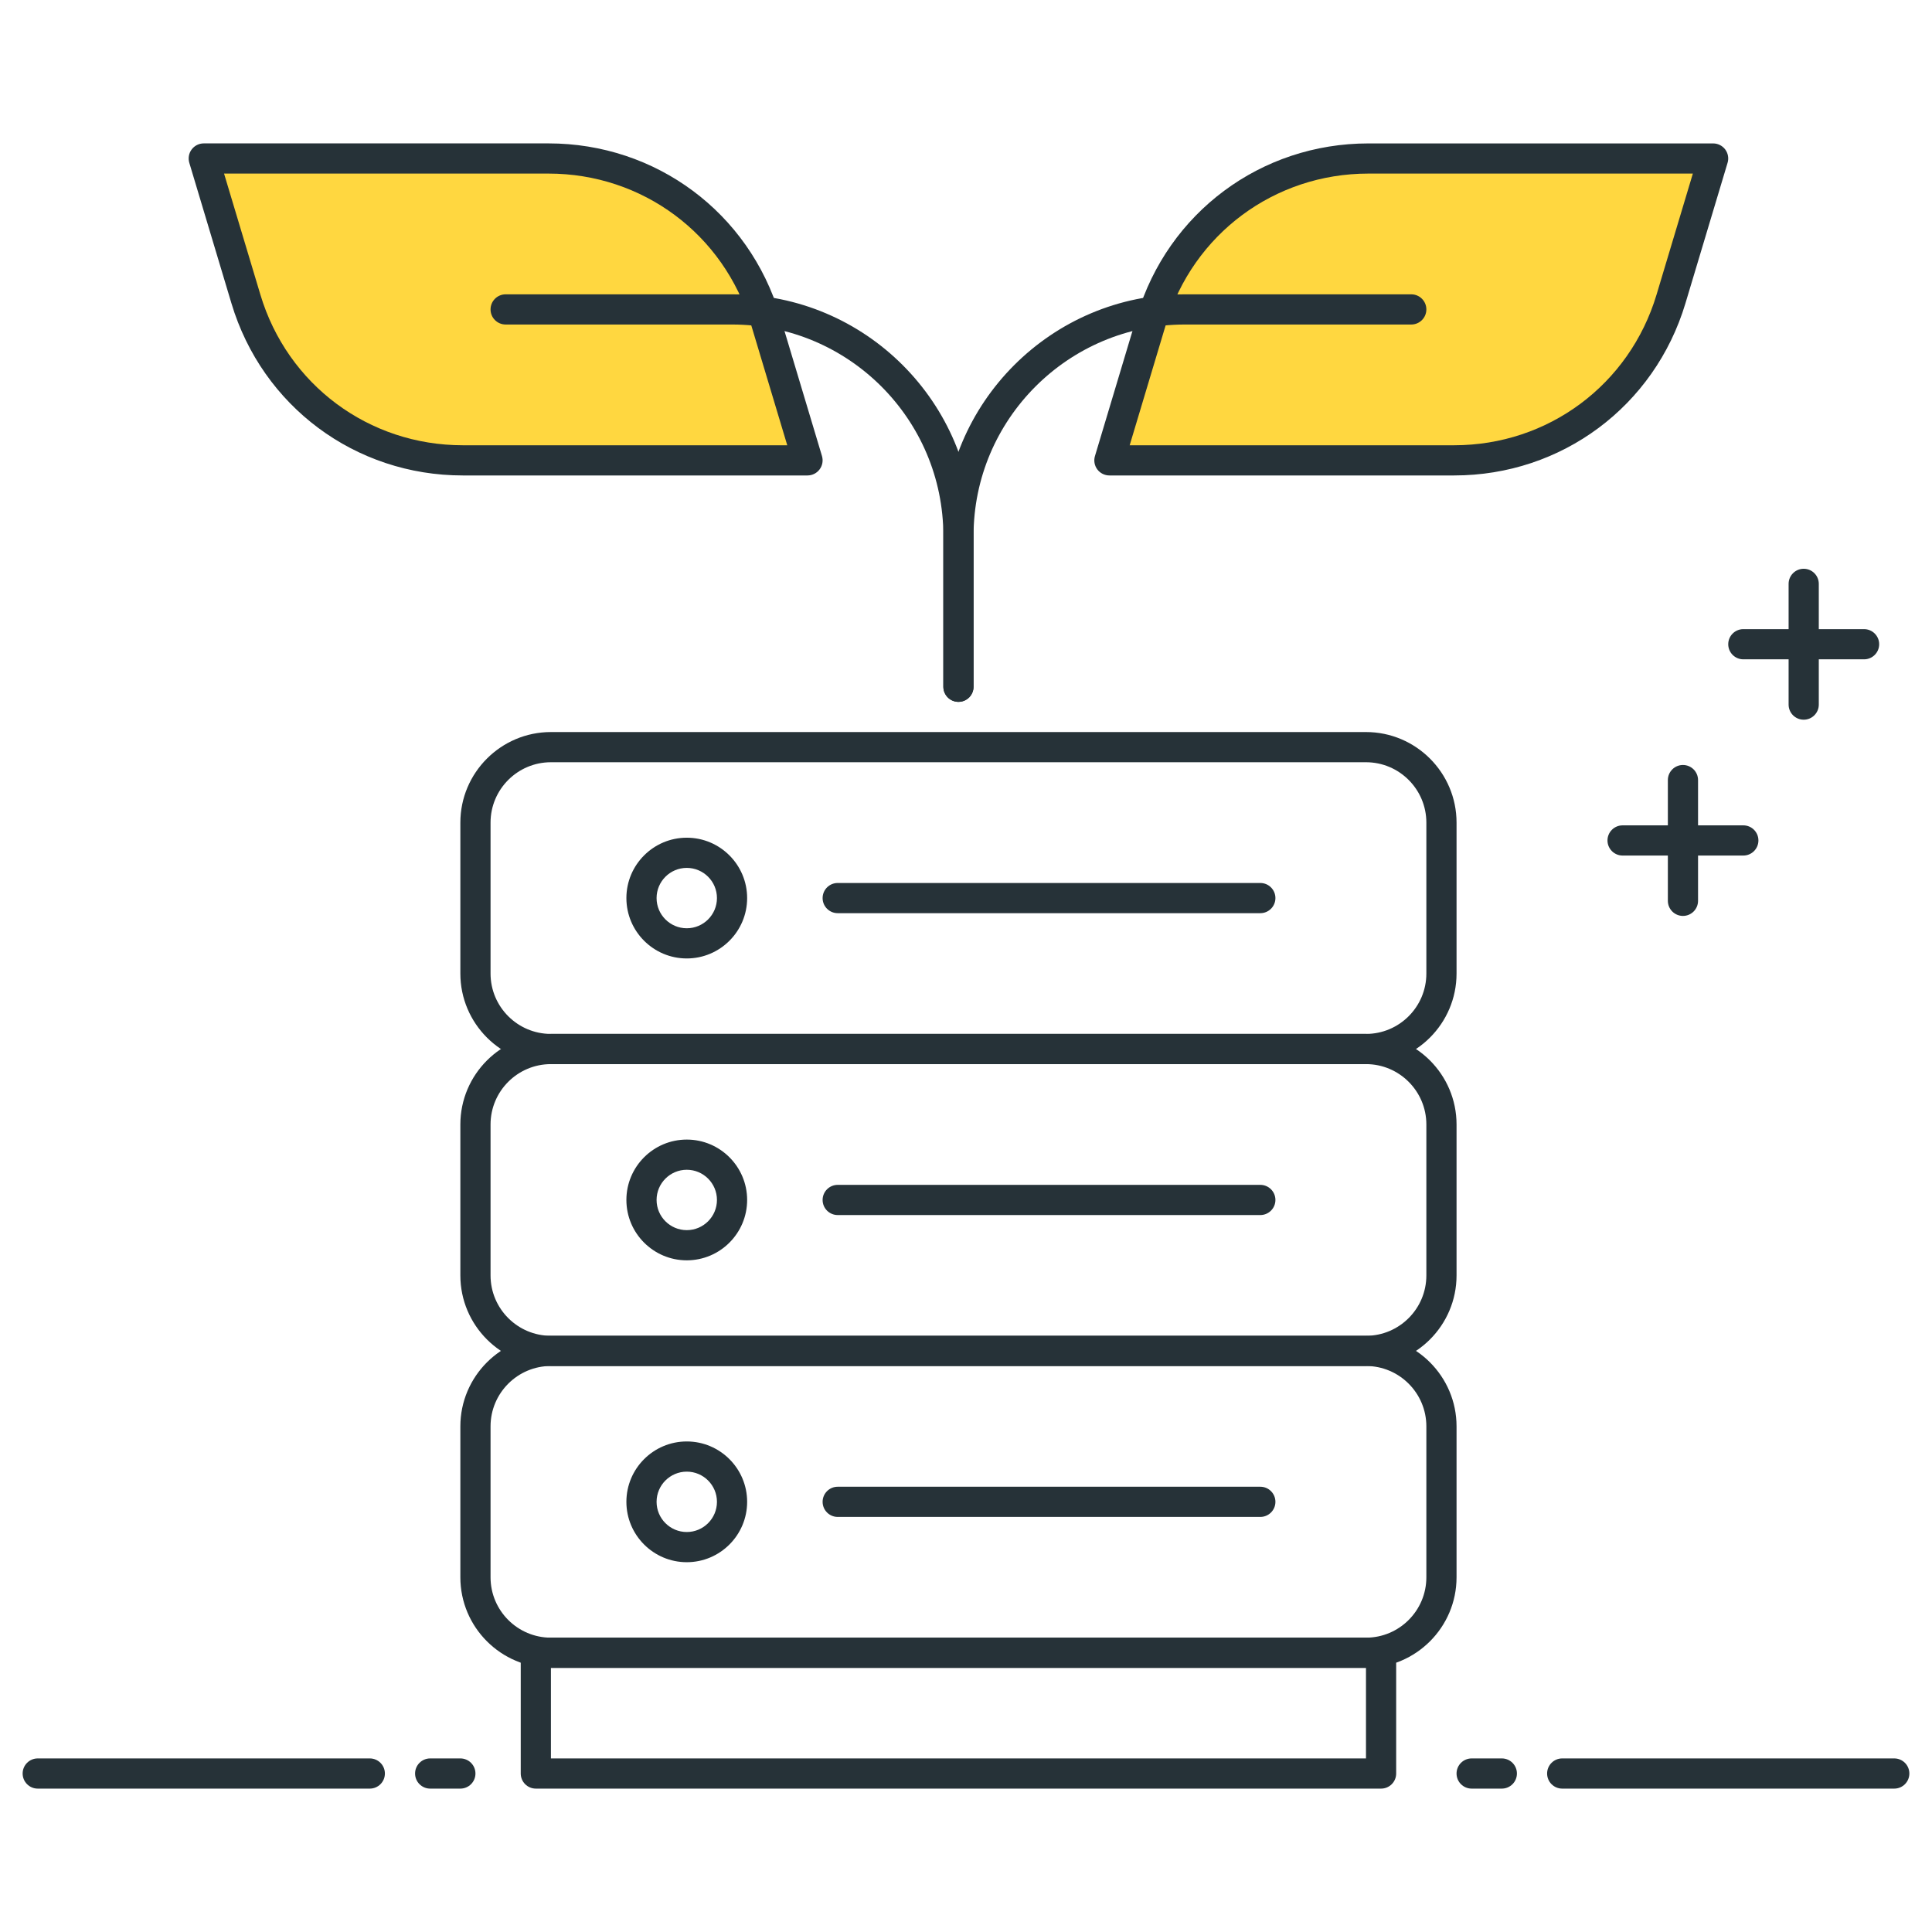 <?xml version="1.0" encoding="utf-8"?>
<!-- Generator: Adobe Illustrator 21.1.0, SVG Export Plug-In . SVG Version: 6.00 Build 0)  -->
<svg version="1.1" id="Icon_Set" xmlns="http://www.w3.org/2000/svg" xmlns:xlink="http://www.w3.org/1999/xlink" x="0px" y="0px"
	 viewBox="0 0 64 64" style="enable-background:new 0 0 64 64;" xml:space="preserve">
<style type="text/css">
	.st0{fill:#263238;}
	.st1{fill:#FFD740;}
	.st2{fill:#FF5252;}
	.st3{fill:#40C4FF;}
	.st4{fill:#4DB6AC;}
	.st5{fill:#FFFFFF;}
	.st6{fill:#FFD345;}
</style>
<g>
	<g>
		<path class="st0" d="M45.25,55.25h-27c-1.654,0-3-1.346-3-3v-5c0-1.654,1.346-3,3-3h27c1.654,0,3,1.346,3,3v5
			C48.25,53.904,46.904,55.25,45.25,55.25z M18.25,45.25c-1.103,0-2,0.897-2,2v5c0,1.103,0.897,2,2,2h27c1.103,0,2-0.897,2-2v-5
			c0-1.103-0.897-2-2-2H18.25z"/>
	</g>
	<g>
		<path class="st0" d="M22.75,51.75c-1.103,0-2-0.897-2-2s0.897-2,2-2s2,0.897,2,2S23.853,51.75,22.75,51.75z M22.75,48.75
			c-0.551,0-1,0.448-1,1s0.449,1,1,1s1-0.448,1-1S23.301,48.75,22.75,48.75z"/>
	</g>
	<g>
		<path class="st0" d="M41.75,50.25h-14c-0.276,0-0.5-0.224-0.5-0.5s0.224-0.5,0.5-0.5h14c0.276,0,0.5,0.224,0.5,0.5
			S42.026,50.25,41.75,50.25z"/>
	</g>
	<g>
		<path class="st0" d="M45.25,45.25h-27c-1.654,0-3-1.346-3-3v-5c0-1.654,1.346-3,3-3h27c1.654,0,3,1.346,3,3v5
			C48.25,43.904,46.904,45.25,45.25,45.25z M18.25,35.25c-1.103,0-2,0.897-2,2v5c0,1.103,0.897,2,2,2h27c1.103,0,2-0.897,2-2v-5
			c0-1.103-0.897-2-2-2H18.25z"/>
	</g>
	<g>
		<path class="st0" d="M22.75,41.75c-1.103,0-2-0.897-2-2s0.897-2,2-2s2,0.897,2,2S23.853,41.75,22.75,41.75z M22.75,38.75
			c-0.551,0-1,0.448-1,1s0.449,1,1,1s1-0.448,1-1S23.301,38.75,22.75,38.75z"/>
	</g>
	<g>
		<path class="st0" d="M41.75,40.25h-14c-0.276,0-0.5-0.224-0.5-0.5s0.224-0.5,0.5-0.5h14c0.276,0,0.5,0.224,0.5,0.5
			S42.026,40.25,41.75,40.25z"/>
	</g>
	<g>
		<path class="st0" d="M45.25,35.25h-27c-1.654,0-3-1.346-3-3v-5c0-1.654,1.346-3,3-3h27c1.654,0,3,1.346,3,3v5
			C48.25,33.904,46.904,35.25,45.25,35.25z M18.25,25.25c-1.103,0-2,0.897-2,2v5c0,1.103,0.897,2,2,2h27c1.103,0,2-0.897,2-2v-5
			c0-1.103-0.897-2-2-2H18.25z"/>
	</g>
	<g>
		<path class="st0" d="M22.75,31.75c-1.103,0-2-0.897-2-2s0.897-2,2-2s2,0.897,2,2S23.853,31.75,22.75,31.75z M22.75,28.75
			c-0.551,0-1,0.448-1,1s0.449,1,1,1s1-0.448,1-1S23.301,28.75,22.75,28.75z"/>
	</g>
	<g>
		<path class="st0" d="M41.75,30.25h-14c-0.276,0-0.5-0.224-0.5-0.5s0.224-0.5,0.5-0.5h14c0.276,0,0.5,0.224,0.5,0.5
			S42.026,30.25,41.75,30.25z"/>
	</g>
	<g>
		<path class="st0" d="M45.75,59.25h-28c-0.276,0-0.5-0.224-0.5-0.5v-4c0-0.276,0.224-0.5,0.5-0.5h28c0.276,0,0.5,0.224,0.5,0.5v4
			C46.25,59.026,46.026,59.25,45.75,59.25z M18.25,58.25h27v-3h-27V58.25z"/>
	</g>
	<g>
		<path class="st1" d="M26.75,15.25H15.33c-3.312,0-6.232-2.173-7.184-5.345L6.75,5.25h11.42c3.312,0,6.232,2.173,7.184,5.345
			L26.75,15.25z"/>
		<path class="st0" d="M26.75,15.75H15.33c-3.56,0-6.64-2.291-7.663-5.701L6.271,5.394C6.226,5.242,6.254,5.078,6.349,4.951
			C6.443,4.825,6.592,4.75,6.75,4.75h11.42c3.56,0,6.64,2.291,7.663,5.701l1.396,4.655c0.045,0.151,0.017,0.315-0.078,0.442
			C27.057,15.675,26.908,15.75,26.75,15.75z M7.422,5.75l1.204,4.012c0.895,2.983,3.589,4.988,6.705,4.988h10.748l-1.204-4.012
			C23.979,7.755,21.285,5.75,18.17,5.75H7.422z"/>
	</g>
	<g>
		<path class="st0" d="M31.75,23.25c-0.276,0-0.5-0.224-0.5-0.5v-5c0-3.859-3.14-7-7-7h-7.5c-0.276,0-0.5-0.224-0.5-0.5
			s0.224-0.5,0.5-0.5h7.5c4.411,0,8,3.589,8,8v5C32.25,23.026,32.026,23.25,31.75,23.25z"/>
	</g>
	<g>
		<path class="st1" d="M36.75,15.25h11.42c3.312,0,6.232-2.173,7.184-5.345L56.75,5.25H45.33c-3.312,0-6.232,2.173-7.184,5.345
			L36.75,15.25z"/>
		<path class="st0" d="M48.17,15.75H36.75c-0.158,0-0.307-0.075-0.401-0.201c-0.094-0.127-0.123-0.291-0.077-0.442l1.396-4.655
			c1.023-3.41,4.103-5.701,7.662-5.701h11.42c0.158,0,0.307,0.075,0.401,0.201c0.094,0.127,0.123,0.291,0.077,0.442l-1.396,4.655
			C54.809,13.459,51.729,15.75,48.17,15.75z M37.422,14.75H48.17c3.114,0,5.809-2.005,6.705-4.988l1.203-4.012H45.33
			c-3.114,0-5.809,2.005-6.705,4.988L37.422,14.75z"/>
	</g>
	<g>
		<path class="st0" d="M31.75,23.25c-0.276,0-0.5-0.224-0.5-0.5v-5c0-4.411,3.589-8,8-8h7.5c0.276,0,0.5,0.224,0.5,0.5
			s-0.224,0.5-0.5,0.5h-7.5c-3.859,0-7,3.141-7,7v5C32.25,23.026,32.026,23.25,31.75,23.25z"/>
	</g>
	<g>
		<path class="st0" d="M15.25,59.25h-1c-0.276,0-0.5-0.224-0.5-0.5s0.224-0.5,0.5-0.5h1c0.276,0,0.5,0.224,0.5,0.5
			S15.526,59.25,15.25,59.25z"/>
	</g>
	<g>
		<path class="st0" d="M12.25,59.25h-11c-0.276,0-0.5-0.224-0.5-0.5s0.224-0.5,0.5-0.5h11c0.276,0,0.5,0.224,0.5,0.5
			S12.526,59.25,12.25,59.25z"/>
	</g>
	<g>
		<path class="st0" d="M49.75,59.25h-1c-0.276,0-0.5-0.224-0.5-0.5s0.224-0.5,0.5-0.5h1c0.276,0,0.5,0.224,0.5,0.5
			S50.026,59.25,49.75,59.25z"/>
	</g>
	<g>
		<path class="st0" d="M62.75,59.25h-11c-0.276,0-0.5-0.224-0.5-0.5s0.224-0.5,0.5-0.5h11c0.276,0,0.5,0.224,0.5,0.5
			S63.026,59.25,62.75,59.25z"/>
	</g>
	<g>
		<path class="st0" d="M61.75,21.841h-4c-0.276,0-0.5-0.224-0.5-0.5s0.224-0.5,0.5-0.5h4c0.276,0,0.5,0.224,0.5,0.5
			S62.026,21.841,61.75,21.841z"/>
	</g>
	<g>
		<path class="st0" d="M59.75,23.841c-0.276,0-0.5-0.224-0.5-0.5v-4c0-0.276,0.224-0.5,0.5-0.5s0.5,0.224,0.5,0.5v4
			C60.25,23.617,60.026,23.841,59.75,23.841z"/>
	</g>
	<g>
		<path class="st0" d="M57.75,28.341h-4c-0.276,0-0.5-0.224-0.5-0.5s0.224-0.5,0.5-0.5h4c0.276,0,0.5,0.224,0.5,0.5
			S58.026,28.341,57.75,28.341z"/>
	</g>
	<g>
		<path class="st0" d="M55.75,30.341c-0.276,0-0.5-0.224-0.5-0.5v-4c0-0.276,0.224-0.5,0.5-0.5s0.5,0.224,0.5,0.5v4
			C56.25,30.117,56.026,30.341,55.75,30.341z"/>
	</g>
</g>
</svg>
